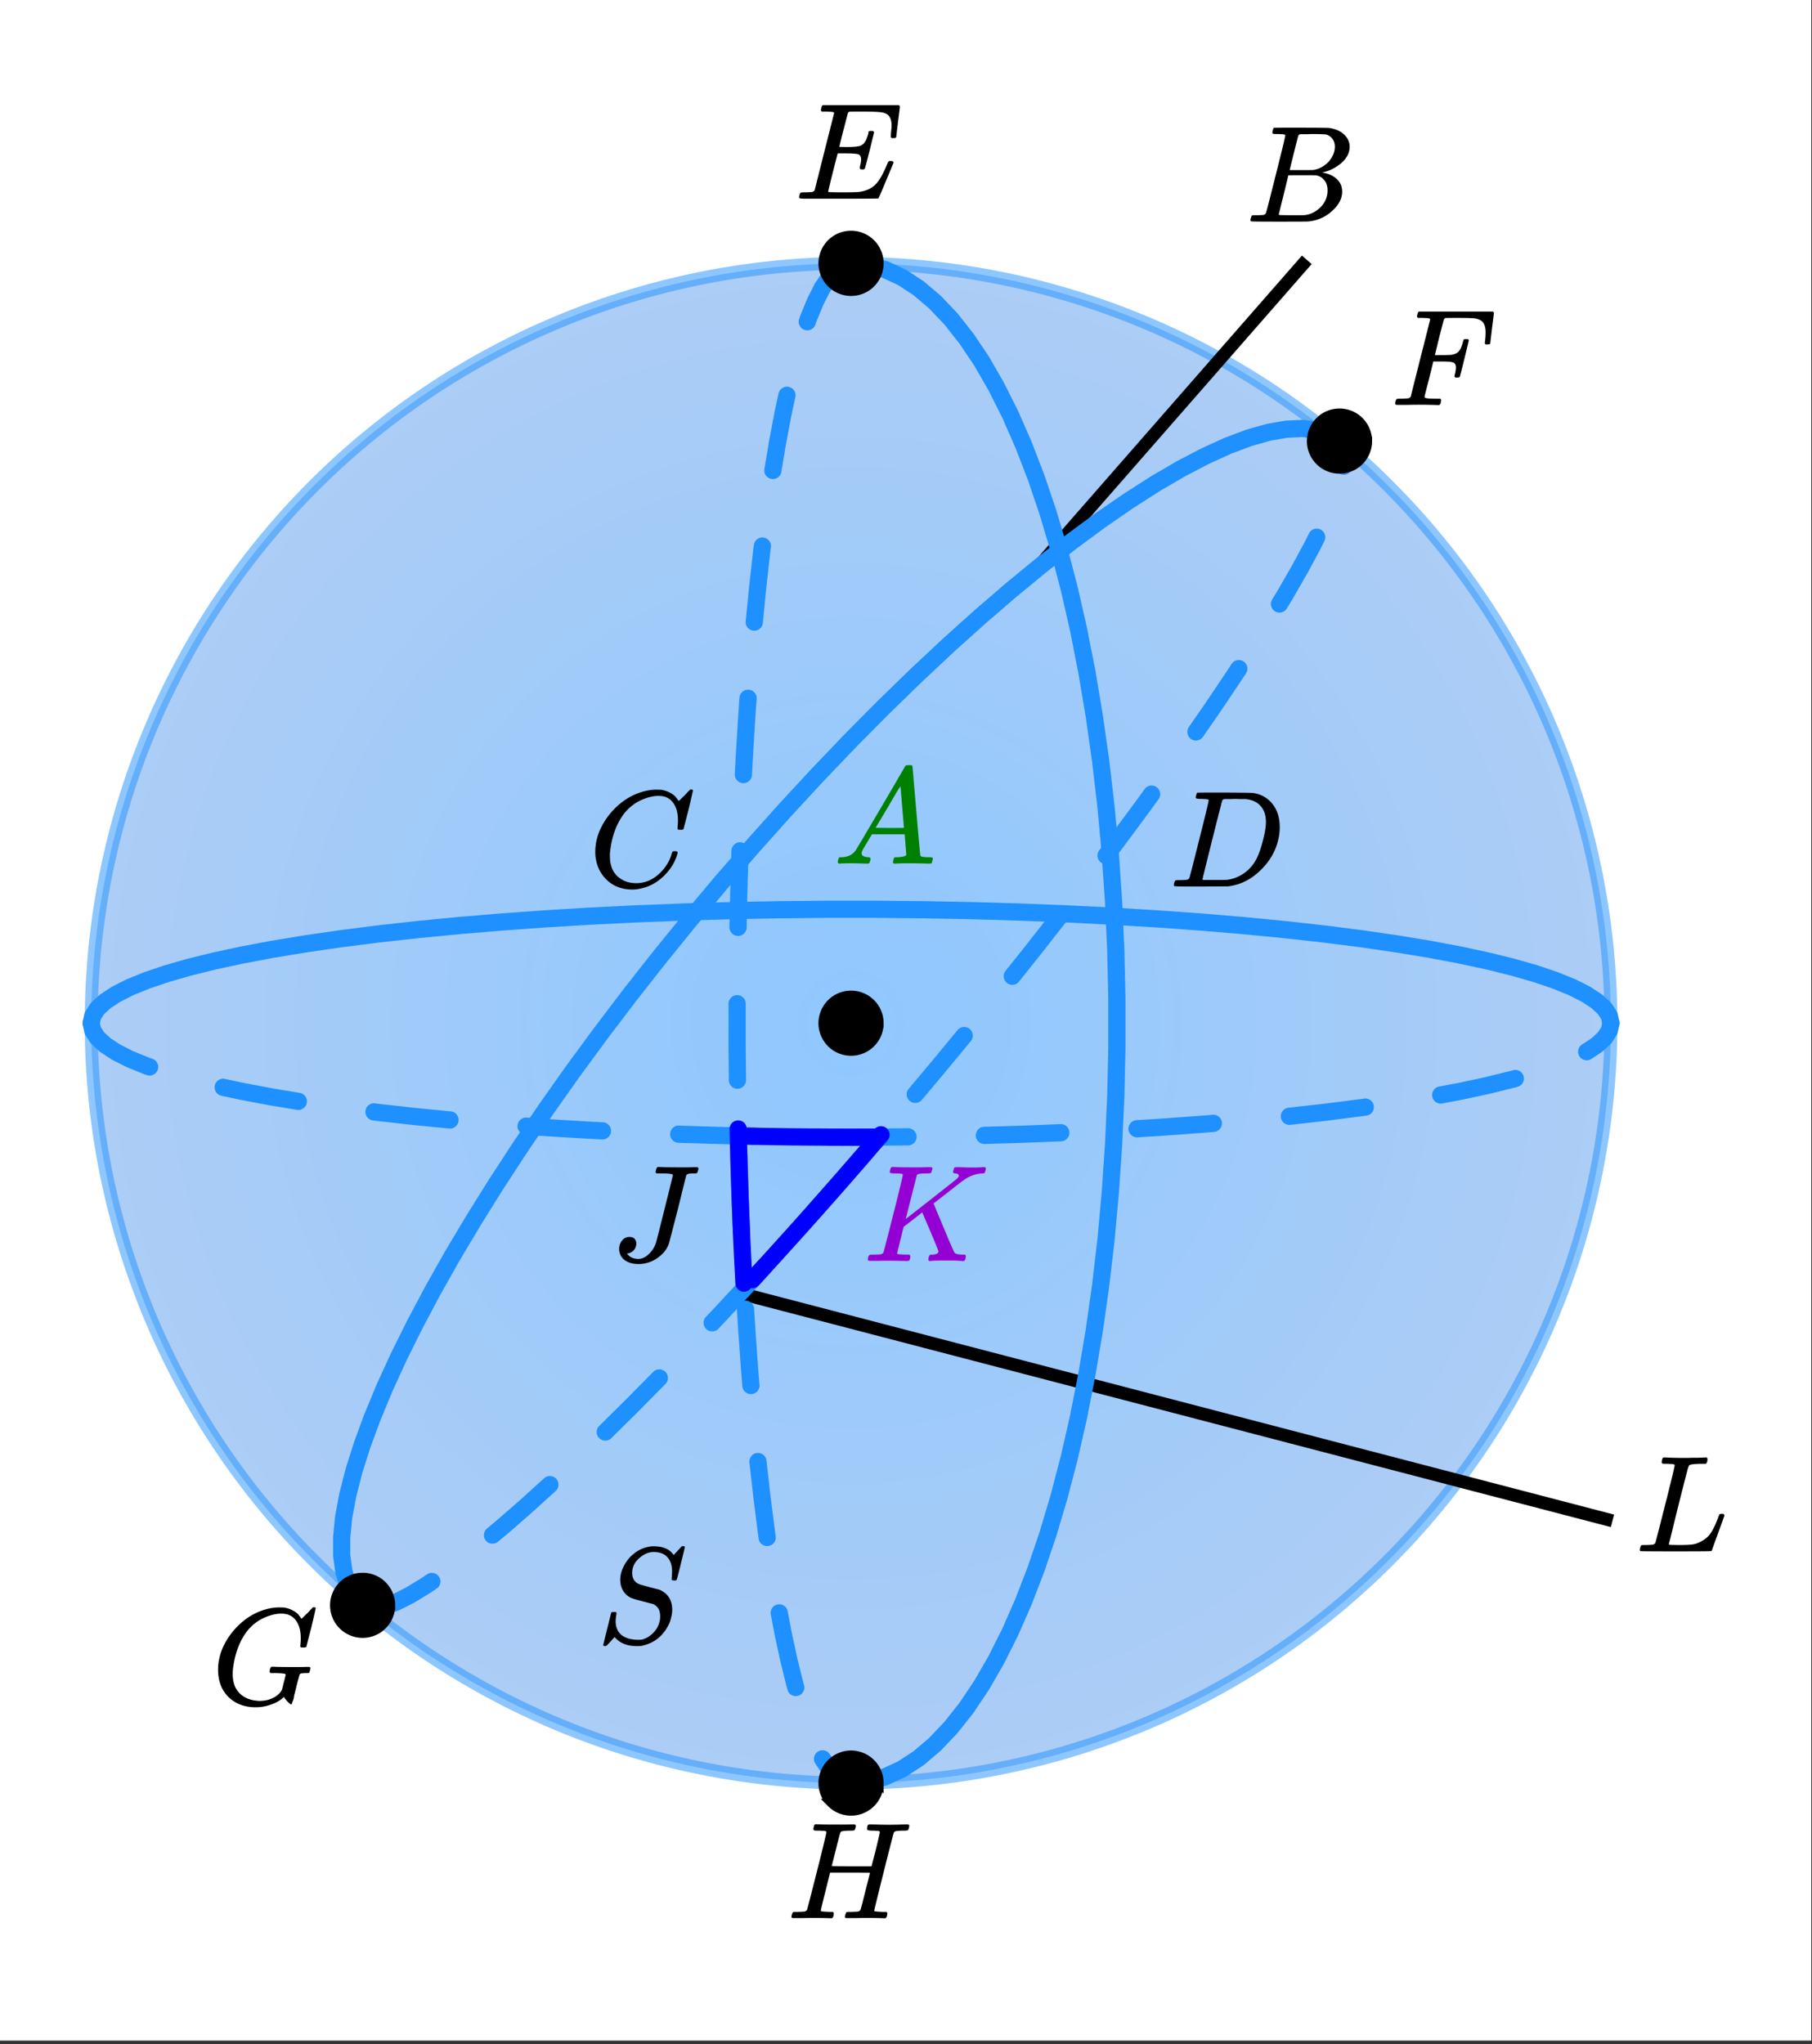 <svg xmlns="http://www.w3.org/2000/svg" xmlns:xlink="http://www.w3.org/1999/xlink" width="237.44" height="267.84" viewBox="0 0 178.08 200.88"><rect x="0" y="0" width="178.08" height="200.88" fill="#333333" stroke="none"/><defs><symbol overflow="visible" id="e"><path d="M9.438-6.078c0-.094.007-.274.03-.547.032-.27.048-.441.048-.516 0-.394-.07-.695-.204-.906-.124-.207-.355-.348-.687-.422-.305-.062-.992-.094-2.063-.094-.773 0-1.171.008-1.203.016-.074.031-.12.078-.14.14-.012.032-.157.59-.438 1.673a61.232 61.232 0 0 0-.406 1.64c.207.012.426.016.656.016h.125c.582 0 1-.035 1.25-.11.258-.082.461-.285.61-.609.05-.101.117-.297.203-.578a.433.433 0 0 0 .015-.11c.008-.038.016-.066.016-.077.008-.008.016-.024.016-.047a.047.047 0 0 1 .046-.032.392.392 0 0 1 .094-.015h.219c.031 0 .055.008.078.015.02.012.031.024.031.032.008 0 .02.011.032.03a.09.09 0 0 0 .03.048L7.36-4.75c-.304 1.2-.468 1.809-.5 1.828-.023.031-.093.047-.218.047-.118 0-.184-.016-.204-.047-.054-.02-.058-.129-.015-.328.062-.227.094-.43.094-.61 0-.257-.09-.425-.266-.5-.168-.062-.61-.093-1.328-.093h-.703c-.055.187-.227.855-.516 2a93.385 93.385 0 0 0-.422 1.75c0 .031.051.055.156.062.102 0 .461.008 1.079.016.843 0 1.398-.008 1.671-.031.282-.02.551-.078.813-.172a2.34 2.34 0 0 0 1.094-.75c.3-.363.625-.957.969-1.781.082-.196.132-.301.156-.313.031-.02.097-.031.203-.031.101 0 .172.012.203.031.05.031.078.078.078.14-.95 2.294-1.445 3.462-1.484 3.5-.031.024-1.32.032-3.86.032H.938C.613-.008.453-.031.453-.063v-.015a.187.187 0 0 1-.031-.078c0-.008.008-.07.031-.188.04-.133.078-.21.11-.234.039-.031.144-.047.312-.047.25 0 .52-.008.813-.031a.41.41 0 0 0 .265-.172c.008-.04.328-1.305.953-3.797.633-2.488.953-3.75.953-3.781 0-.063-.023-.094-.062-.094-.074-.031-.313-.05-.719-.063h-.422a.535.535 0 0 1-.094-.124c0-.02.016-.094.047-.22.032-.163.079-.257.141-.28h7.484c.063.062.094.109.094.14 0 .055-.062.563-.187 1.531-.118.97-.172 1.461-.172 1.47-.024.062-.117.093-.281.093H9.53c-.062-.05-.094-.094-.094-.125zm0 0"/></symbol><symbol overflow="visible" id="f"><path d="M11.766-9.219c.101 0 .164.012.187.031.031.024.047.06.047.11a.72.72 0 0 1-.031.187c-.043.157-.086.246-.125.266h-.11c-.023 0-.054.008-.093.016h-.235c-.48.011-.758.043-.828.093a.53.53 0 0 0-.094.094c-.023.043-.351 1.32-.984 3.828-.625 2.512-.938 3.782-.938 3.813 0 .062.02.094.063.094.07.023.316.042.734.062h.407c.05.063.078.105.078.125.008.012 0 .094-.031.25a.464.464 0 0 1-.141.25h-.203c-.336-.02-.938-.031-1.813-.031-.218 0-.523.008-.906.015h-.844c-.156 0-.234-.035-.234-.109 0-.008.004-.035.016-.078a.643.643 0 0 1 .03-.125c.04-.164.087-.258.141-.281a.954.954 0 0 1 .204-.016h.078c.238 0 .507-.008.812-.031.125-.031.207-.086.25-.172.031-.04.192-.649.484-1.828.301-1.188.454-1.79.454-1.813 0-.008-.657-.015-1.97-.015H4.22l-.453 1.828C3.46-1.446 3.312-.82 3.312-.781c0 .054.016.086.047.094.063.023.305.042.735.062h.422a.38.38 0 0 1 .062.125c.008.012.004.094-.016.25a.69.69 0 0 1-.14.25h-.203c-.336-.02-.938-.031-1.813-.031-.23 0-.539.008-.922.015H.656C.5-.016.422-.055.422-.14c0-.007.008-.07.031-.187.05-.164.098-.258.14-.281.04-.008.11-.016.204-.016h.078c.25 0 .52-.008.813-.031a.41.41 0 0 0 .265-.172c.02-.031.344-1.281.969-3.75.625-2.469.937-3.77.937-3.906 0-.008-.007-.02-.015-.032-.012-.02-.028-.03-.047-.03-.024-.009-.043-.017-.063-.017a.156.156 0 0 0-.078-.015.392.392 0 0 0-.094-.016h-.219a.516.516 0 0 0-.124-.015h-.14c-.22 0-.352-.004-.392-.016a.126.126 0 0 1-.093-.078c-.024-.031-.016-.113.015-.25.032-.145.07-.235.125-.266.008-.008.082-.015.22-.015.374.023.987.03 1.843.03h.89c.383-.007.665-.015.844-.015.114 0 .18.028.203.078.02.032.016.118-.015.25-.043.157-.09.246-.14.266h-.095c-.023 0-.054.008-.093.016h-.235c-.48.011-.758.043-.828.093a.217.217 0 0 0-.094.094c-.03.043-.18.594-.437 1.656-.063.243-.133.508-.203.797-.074.282-.125.492-.157.625l-.062.203c0 .024.656.032 1.969.032h1.953l.015-.047c0-.02.141-.57.422-1.657.25-1.03.375-1.582.375-1.656 0-.02-.011-.039-.03-.062-.013-.02-.032-.031-.063-.031-.024-.008-.047-.016-.079-.016a.516.516 0 0 0-.124-.016h-.141a.957.957 0 0 0-.172-.015h-.156c-.324 0-.485-.047-.485-.141 0-.188.024-.32.079-.406.019-.04.093-.063.218-.063.164 0 .442.008.828.016a33.13 33.13 0 0 0 2.016 0c.375-.008.629-.016.766-.016zm0 0"/></symbol><symbol overflow="visible" id="g"><path d="M2.5-.031c-.25 0-.578.008-.984.015h-.86c-.117 0-.183-.02-.203-.062a.187.187 0 0 1-.031-.078c0-.008.008-.07.031-.188.04-.133.078-.21.11-.234.039-.031.144-.047.312-.047.25 0 .52-.008.813-.031a.41.41 0 0 0 .265-.172c.008-.04.328-1.305.953-3.797.633-2.488.953-3.75.953-3.781 0-.063-.023-.094-.062-.094-.074-.031-.313-.05-.719-.063h-.422a.535.535 0 0 1-.094-.124c0-.02.016-.094.047-.22.032-.163.079-.257.141-.28h7.281c.063.062.094.109.094.14 0 .055-.063.563-.188 1.531-.117.97-.171 1.461-.171 1.47-.024.062-.118.093-.282.093h-.156c-.062-.05-.094-.094-.094-.125v-.063a.255.255 0 0 0 .016-.093c.008-.051.016-.098.016-.141.03-.258.046-.52.046-.781 0-.657-.21-1.067-.624-1.235a1.845 1.845 0 0 0-.657-.14c-.25-.02-.765-.031-1.547-.031-.718 0-1.093.007-1.125.015-.074.031-.12.074-.14.125-.012.012-.168.602-.469 1.766l-.422 1.75h.734c.54-.008.836-.02.891-.032.3-.05.52-.144.656-.28.188-.157.344-.477.47-.97a.88.88 0 0 1 .03-.093c.008-.04.016-.067.016-.078 0-.008.004-.024.016-.047.007-.032.02-.047.03-.047a.123.123 0 0 0 .048-.016c.031-.008.054-.015.078-.015h.265c.063.043.094.086.094.125 0 .03-.14.625-.422 1.78-.28 1.15-.433 1.743-.453 1.782-.011.063-.101.094-.265.094h-.157c-.062-.04-.101-.078-.109-.11 0-.03.016-.109.047-.234.062-.258.094-.476.094-.656 0-.27-.11-.438-.329-.5-.167-.05-.546-.078-1.14-.078h-.75L3.75-2.563c-.293 1.118-.438 1.7-.438 1.75 0 .055.024.09.079.11.101.055.476.078 1.125.078h.343c.051.055.079.094.079.125.007.023 0 .105-.032.25a.464.464 0 0 1-.14.25h-.22A45.919 45.919 0 0 0 2.5-.031zm0 0"/></symbol><symbol overflow="visible" id="h"><path d="M4.36.297c-1.075 0-1.962-.332-2.657-1C1.016-1.38.672-2.281.672-3.406c0-1.082.336-2.133 1.015-3.156a7.267 7.267 0 0 1 1.5-1.641 6.098 6.098 0 0 1 1.97-1.063c.53-.164 1.019-.25 1.468-.25.32 0 .508.008.563.016.539.094 1 .32 1.375.672.007.023.039.07.093.14.063.075.11.137.14.188.04.055.067.078.079.078.031 0 .156-.113.375-.344.063-.062.129-.125.203-.187.07-.07.14-.145.203-.219.07-.082.117-.133.14-.156L10-9.531h.078c.125 0 .188.031.188.094 0 .042-.141.664-.422 1.859-.324 1.25-.485 1.883-.485 1.89a.239.239 0 0 1-.078.094.858.858 0 0 1-.234.016h-.219c-.043-.05-.07-.082-.078-.094 0-.008.004-.086.016-.234.02-.176.03-.375.03-.594 0-.75-.167-1.336-.5-1.766-.323-.425-.792-.64-1.405-.64-.48 0-.996.117-1.547.344-.907.374-1.633 1.007-2.172 1.89-.531.875-.875 1.93-1.031 3.156a3.848 3.848 0 0 0-.032.532c0 .511.086.953.266 1.328.426.824 1.195 1.265 2.313 1.328h.078c.488 0 .937-.102 1.343-.313.407-.207.688-.472.844-.796.02-.07.082-.32.188-.75.113-.426.171-.66.171-.704 0-.07-.062-.113-.187-.125a7.773 7.773 0 0 0-.797-.046h-.5c-.055-.063-.086-.098-.094-.11 0-.02.008-.11.032-.265a.647.647 0 0 1 .14-.25h.235c.351.023.984.03 1.89.03h.828c.332-.007.567-.015.704-.015.124 0 .187.04.187.11 0 .023-.012.09-.031.203a.374.374 0 0 0-.031.093.851.851 0 0 1-.032.094c0 .012-.008.027-.015.047a.091.091 0 0 1-.047.047c-.024 0-.047.008-.078.015h-.141c-.18 0-.36.012-.547.032a.291.291 0 0 0-.156.156l-.047.172c-.031.117-.086.305-.156.562-.063.262-.121.493-.172.688-.024.105-.047.215-.078.328-.031.117-.059.215-.078.297a1.48 1.48 0 0 1-.156.578c-.012.055-.024.094-.032.125a.11.11 0 0 1-.031.078A.188.188 0 0 1 7.89 0c-.012.008-.024.016-.032.016-.03 0-.062-.016-.093-.047-.075-.04-.184-.14-.329-.297a2.288 2.288 0 0 1-.28-.375c0-.008-.012-.004-.032.015a.359.359 0 0 1-.063.047c-.304.282-.699.508-1.187.672-.48.176-.984.266-1.516.266zm0 0"/></symbol><symbol overflow="visible" id="i"><path d="M3.89-8.484c0-.008-.007-.02-.015-.032-.012-.02-.027-.03-.047-.03a.084.084 0 0 0-.047-.017c-.023-.007-.047-.015-.078-.015a.392.392 0 0 0-.094-.016H3.39a.582.582 0 0 0-.14-.015h-.125c-.219 0-.355-.004-.406-.016a.091.091 0 0 1-.078-.078c-.024-.031-.016-.113.015-.25.04-.156.078-.242.11-.266.007-.008.597-.015 1.765-.015 2.332 0 3.563.011 3.688.03.625.095 1.11.31 1.453.642.363.343.547.746.547 1.203 0 .324-.086.632-.25.921-.211.368-.531.696-.969.985-.43.293-.883.492-1.36.594l-.14.03c.594.087 1.07.294 1.438.626.363.336.546.75.546 1.25 0 .648-.296 1.25-.89 1.812A3.925 3.925 0 0 1 6.125-.016C6.062-.004 5.109 0 3.265 0 1.462 0 .552-.008.532-.031.488-.051.47-.086.47-.141c0-.062.008-.125.031-.187.04-.164.086-.258.14-.281a.954.954 0 0 1 .204-.016h.078c.238 0 .508-.008.812-.031.125-.031.207-.086.25-.172.032-.031.352-1.281.97-3.75.624-2.469.937-3.77.937-3.906zM8.767-7.36c0-.301-.079-.555-.235-.766a1.131 1.131 0 0 0-.625-.438c-.062-.019-.48-.035-1.25-.046-.18 0-.367.007-.562.015h-.641c-.137.012-.219.043-.25.094-.031.031-.183.602-.453 1.703-.273 1.094-.414 1.672-.422 1.734h1.094c.726 0 1.144-.003 1.25-.015a2.49 2.49 0 0 0 1.047-.438c.332-.226.586-.507.765-.843.188-.332.282-.664.282-1zm-.72 4.265c0-.394-.108-.722-.327-.984a1.279 1.279 0 0 0-.797-.469c-.055-.008-.43-.016-1.125-.016-1.063 0-1.602.008-1.61.016 0 .024-.078.356-.234 1-.156.637-.312 1.266-.469 1.89l-.234.954c0 .031.05.055.156.062.102 0 .469.008 1.094.016.8 0 1.234-.004 1.297-.016.582-.062 1.101-.32 1.562-.78a2.279 2.279 0 0 0 .688-1.673zm0 0"/></symbol><symbol overflow="visible" id="j"><path d="M8.797-6.5c0-.75-.168-1.336-.5-1.766-.324-.425-.793-.64-1.406-.64-.48 0-.996.117-1.547.344-.98.406-1.746 1.105-2.297 2.093-.492.875-.797 1.903-.922 3.078A2.994 2.994 0 0 0 2.109-3c0 1.031.344 1.773 1.032 2.219.425.304.957.453 1.593.453.344 0 .72-.07 1.125-.219.532-.219 1.008-.57 1.438-1.062.437-.5.734-1.047.89-1.641.04-.113.07-.176.094-.188.02-.019.086-.03.203-.03.188 0 .282.038.282.109 0 .011-.008.054-.016.125-.219.804-.656 1.527-1.313 2.171C6.79-.425 6.063-.016 5.25.173a3.682 3.682 0 0 1-.938.125C3.382.297 2.603.03 1.97-.5A3.568 3.568 0 0 1 .766-2.531a3.733 3.733 0 0 1-.094-.875c0-1.082.336-2.133 1.015-3.156a7.267 7.267 0 0 1 1.5-1.641 6.098 6.098 0 0 1 1.97-1.063c.53-.164 1.019-.25 1.468-.25.32 0 .508.008.563.016.539.094 1 .32 1.375.672.007.023.039.07.093.14.063.075.11.137.14.188.04.055.067.078.079.078.031 0 .156-.113.375-.344.063-.062.129-.125.203-.187.07-.07.14-.145.203-.219.07-.082.117-.133.14-.156L10-9.531h.078c.125 0 .188.031.188.094 0 .042-.141.664-.422 1.859-.324 1.25-.485 1.883-.485 1.89a.239.239 0 0 1-.078.094.858.858 0 0 1-.234.016h-.219c-.043-.05-.07-.082-.078-.094 0-.008.004-.086.016-.234.02-.176.03-.375.03-.594zm0 0"/></symbol><symbol overflow="visible" id="k"><path d="M3.875-8.484c0-.008-.008-.02-.016-.032 0-.02-.011-.03-.03-.03-.024-.009-.044-.017-.063-.017a.156.156 0 0 0-.079-.015.392.392 0 0 0-.093-.016h-.219a.582.582 0 0 0-.14-.015h-.126c-.304 0-.468-.032-.5-.094-.011-.031 0-.11.032-.235.039-.164.078-.257.109-.28.02-.009.922-.016 2.703-.016 1.5.011 2.336.023 2.516.03.187 0 .367.024.547.063a2.88 2.88 0 0 1 1.703 1.125c.426.586.64 1.313.64 2.188 0 .45-.058.89-.171 1.328-.25 1.023-.778 1.945-1.579 2.766C8.203-.797 7.164-.234 6-.047l-.188.031L3.188 0h-1.5C.883 0 .478-.02.47-.063v-.015a.32.32 0 0 1-.016-.078c0-.008.008-.07.031-.188.04-.133.079-.21.11-.234.039-.031.144-.047.312-.047.239 0 .508-.008.813-.031.125-.031.207-.086.25-.172.031-.031.351-1.281.968-3.75.626-2.469.938-3.77.938-3.906zM9.5-6.344c0-.664-.18-1.191-.531-1.578-.344-.383-.836-.61-1.469-.672H6.906c-.156-.008-.304-.015-.437-.015-.137 0-.282.007-.438.015H5.453c-.117.012-.195.055-.234.125-.024.031-.356 1.328-1 3.89-.637 2.556-.953 3.845-.953 3.876 0 .031.05.055.156.062h1.031c.738 0 1.149-.004 1.234-.015A3.767 3.767 0 0 0 7.86-1.734c.32-.32.582-.696.782-1.125.207-.438.398-1.008.578-1.72.187-.718.281-1.304.281-1.765zm0 0"/></symbol><symbol overflow="visible" id="l"><path d="M7.469-7.031c0-.614-.157-1.086-.469-1.422-.305-.332-.75-.5-1.344-.5-.492 0-.965.203-1.422.61-.46.405-.687.89-.687 1.452 0 .282.066.524.203.72.145.198.332.335.563.405.03.012.343.102.937.266l.906.234c.133.032.305.121.516.266.539.387.812.965.812 1.734a3 3 0 0 1-.109.75 2.665 2.665 0 0 1-.266.75C6.547-.66 5.672.016 4.484.266c-.105.02-.257.03-.453.03-.898 0-1.59-.25-2.078-.75l-.14-.14-.375.422C1.175.11 1.03.254 1 .266c-.023.02-.063.03-.125.03C.758.297.703.259.703.189c0-.024.258-1.079.781-3.172.02-.051.11-.079.266-.079h.188c.039.043.062.075.062.094.008.012.004.086-.016.219-.043.219-.062.45-.062.688.031.585.242 1.023.64 1.312.395.281.926.422 1.594.422.094 0 .203-.004.328-.016.426-.101.805-.328 1.141-.672.344-.351.555-.765.64-1.234.02-.07.032-.207.032-.406 0-.582-.234-.977-.703-1.188-.055-.008-.375-.094-.969-.25s-.906-.242-.938-.265a1.704 1.704 0 0 1-.953-.672c-.242-.344-.359-.75-.359-1.219 0-.445.129-.91.39-1.39.258-.477.567-.852.922-1.126.458-.394 1.016-.64 1.672-.734a.582.582 0 0 1 .141-.016h.156c.938 0 1.594.29 1.969.86l.797-.86h.047c.031-.007.054-.015.078-.015.113 0 .172.031.172.094 0 .062-.133.609-.39 1.64-.25 1.031-.392 1.563-.423 1.594-.031.031-.105.047-.218.047-.18 0-.266-.04-.266-.125 0-.051.004-.098.016-.14 0-.04.003-.134.015-.282.008-.156.016-.266.016-.328zm0 0"/></symbol><symbol overflow="visible" id="m"><path d="M6.047-8.453c0-.102-.422-.156-1.266-.156h-.328c-.062-.04-.101-.079-.11-.11 0-.031.016-.113.048-.25a.642.642 0 0 1 .14-.265h.219c.375.023 1.035.03 1.984.03h.891c.352-.007.598-.015.734-.015.102 0 .16.024.172.063.02.043.031.07.031.078 0 .012-.015.074-.046.187-.043.149-.079.23-.11.25-.031.024-.117.032-.25.032h-.11c-.398 0-.624.062-.687.187-.03.117-.308 1.23-.828 3.344-.574 2.23-.867 3.351-.875 3.36-.187.554-.562 1.027-1.125 1.421a3.18 3.18 0 0 1-1.89.594C2.086.297 1.633.16 1.28-.11a1.332 1.332 0 0 1-.515-1.079c0-.312.093-.582.28-.812a.889.889 0 0 1 .735-.36c.407 0 .63.204.672.61a1 1 0 0 1-.219.656.991.991 0 0 1-.578.344c-.074.012-.11.027-.11.047 0 .012.036.047.11.11.227.261.563.39 1 .39.344 0 .676-.149 1-.453.332-.301.57-.664.719-1.094.04-.113.328-1.242.86-3.39.538-2.145.812-3.25.812-3.313zm0 0"/></symbol><symbol overflow="visible" id="n"><path d="M3.86-8.484c0-.008-.008-.02-.016-.032-.012-.02-.028-.03-.047-.03-.024-.009-.043-.017-.063-.017a.156.156 0 0 0-.078-.015.392.392 0 0 0-.094-.016h-.219a.516.516 0 0 0-.124-.015h-.14c-.306 0-.47-.032-.5-.094-.013-.031 0-.11.03-.235.04-.156.082-.25.125-.28.008-.009.082-.016.22-.016.374.023.987.03 1.843.03h.89c.383-.007.665-.015.844-.015.157 0 .235.04.235.11a.583.583 0 0 1-.047.187c-.043.18-.086.274-.125.281-.032.024-.18.032-.438.032-.48.011-.758.043-.828.093a.217.217 0 0 0-.094.094L4.141-4.125c.007 0 .836-.645 2.484-1.938 1.656-1.3 2.5-1.968 2.531-2 .133-.132.203-.238.203-.312 0-.133-.117-.21-.343-.234-.149 0-.22-.051-.22-.157 0-.007.017-.07.048-.187.031-.113.05-.18.062-.203.031-.04.11-.063.235-.063.144 0 .382.008.718.016.332.012.61.015.829.015.488 0 .82-.007 1-.03.132-.009.222-.005.265.015.04.012.063.055.063.125 0 .031-.016.105-.047.219a.87.87 0 0 1-.063.187c-.031.043-.117.063-.25.063a3.36 3.36 0 0 0-1.844.687l-.156.11c-.023.011-.492.375-1.406 1.093a57.582 57.582 0 0 1-1.375 1.063L7-5.36l.375.906c.176.406.336.793.484 1.156.664 1.594 1.024 2.418 1.079 2.469.007.023.03.043.062.062.125.086.352.133.688.141h.28c.052.063.079.105.079.125.008.012 0 .094-.031.25a.464.464 0 0 1-.141.25h-.14a15.298 15.298 0 0 0-1.282-.047c-1.074 0-1.695.016-1.86.047h-.14a.365.365 0 0 1-.094-.11c0-.03.016-.113.047-.25A.558.558 0 0 1 6.5-.577c.031-.031.086-.047.172-.047.457 0 .687-.11.687-.328 0-.05-.265-.707-.796-1.969l-.797-1.86-.907.72-.921.703-.313 1.265c-.21.836-.313 1.274-.313 1.313 0 .054.016.086.047.094.063.023.305.042.735.062h.422a.57.57 0 0 1 .078.156.888.888 0 0 1-.094.406C4.457-.02 4.383 0 4.281 0c-.148 0-.418-.004-.812-.016C3.07-.023 2.727-.03 2.438-.03c-.293 0-.626.008-1 .015H.655c-.117 0-.183-.02-.203-.062a.187.187 0 0 1-.031-.078c0-.008.008-.07.031-.188.04-.133.078-.21.11-.234.039-.031.144-.047.312-.047.25 0 .52-.008.813-.031a.41.41 0 0 0 .265-.172c.02-.031.344-1.281.969-3.75.625-2.469.937-3.77.937-3.906zm0 0"/></symbol><symbol overflow="visible" id="o"><path d="M3.86-8.484c0-.008-.008-.02-.016-.032-.012-.02-.028-.03-.047-.03-.024-.009-.043-.017-.063-.017a.156.156 0 0 0-.078-.015.392.392 0 0 0-.094-.016h-.219a.516.516 0 0 0-.124-.015h-.14c-.22 0-.352-.004-.392-.016a.126.126 0 0 1-.093-.078c-.024-.031-.016-.113.015-.25.04-.164.082-.254.125-.266a.794.794 0 0 1 .204-.015c.476.03 1.05.046 1.718.046h.532c.238-.007.41-.015.515-.015h.484c.196-.008.348-.016.454-.016.101-.008.171-.015.203-.015H7c.05.054.078.093.078.125a.922.922 0 0 1-.016.25.72.72 0 0 1-.125.25h-.515c-.625.011-.992.054-1.094.125-.062.03-.125.164-.187.39-.063.219-.368 1.403-.907 3.547l-.468 1.89a95.478 95.478 0 0 1-.36 1.47l-.125.484c0 .031.04.055.125.062.082 0 .348.008.797.016.676 0 1.156-.02 1.438-.063.28-.039.593-.16.937-.359.363-.207.656-.484.875-.828.219-.352.438-.816.656-1.39a2.37 2.37 0 0 1 .157-.391.547.547 0 0 1 .218-.031h.172c.063.085.094.136.094.156 0 .011-.094.277-.281.797-.188.511-.387 1.054-.594 1.625-.21.574-.324.902-.344.984-.031.055-.058.086-.078.094C7.43-.008 6.27 0 3.97 0 1.676 0 .516-.008.484-.031c-.03-.02-.046-.055-.046-.11 0-.062.003-.125.015-.187.05-.164.098-.258.14-.281.04-.008.11-.016.204-.016h.078c.25 0 .52-.008.813-.031a.41.41 0 0 0 .265-.172c.02-.031.344-1.281.969-3.75.625-2.469.937-3.77.937-3.906zm0 0"/></symbol><symbol overflow="visible" id="p"><path d="M.563 0C.5-.063.469-.11.469-.14c0-.04.015-.118.047-.235.03-.113.054-.18.078-.203l.062-.047h.188c.625-.02 1.082-.242 1.375-.672.05-.05.867-1.426 2.453-4.125a452.572 452.572 0 0 0 2.39-4.094c.051-.082.098-.129.141-.14.04-.008.14-.016.297-.016h.234c.051.074.079.117.079.125l.375 4.375c.25 2.906.382 4.375.406 4.406.039.094.332.141.875.141.101 0 .176.008.219.016.039 0 .07.011.093.03.02.024.031.056.031.095a.983.983 0 0 1-.046.187c-.024.137-.047.219-.079.25C9.665-.016 9.61 0 9.517 0c-.168 0-.438-.004-.813-.016-.367-.007-.664-.015-.89-.015-.844 0-1.399.011-1.657.031h-.172a.365.365 0 0 1-.093-.11c0-.03.015-.113.046-.25.032-.124.055-.195.079-.218l.046-.047h.282c.476-.02.765-.094.86-.219l-.157-2.031H3.828l-.469.781c-.324.543-.492.836-.5.875a.524.524 0 0 0-.046.203c0 .23.207.36.624.391.165 0 .25.047.25.14a.915.915 0 0 1-.03.188.754.754 0 0 1-.095.25C3.54-.016 3.485 0 3.392 0c-.157 0-.403-.004-.735-.016-.336-.007-.586-.015-.75-.015C1.27-.031.86-.02.672 0zm6.406-3.516c0-.093-.059-.789-.172-2.093-.106-1.313-.164-1.973-.172-1.985l-.375.578c-.137.243-.418.727-.844 1.454L4.188-3.517l1.39.016c.926 0 1.39-.004 1.39-.016zm0 0"/></symbol><clipPath id="a"><path d="M0 0h178v200.531H0zm0 0"/></clipPath><clipPath id="b"><path d="M8 25h151v151H8zm0 0"/></clipPath><clipPath id="c"><path d="M158.32 100.555c0 1.222-.03 2.445-.09 3.664a81.302 81.302 0 0 1-.27 3.656 75.072 75.072 0 0 1-1.078 7.25 73.817 73.817 0 0 1-2.929 10.59 72.55 72.55 0 0 1-1.32 3.418 73.244 73.244 0 0 1-3.133 6.625 73.388 73.388 0 0 1-5.879 9.281 69.919 69.919 0 0 1-2.254 2.89 73.484 73.484 0 0 1-4.922 5.43 73.5 73.5 0 0 1-5.43 4.922 73.542 73.542 0 0 1-5.886 4.367 72.613 72.613 0 0 1-3.098 1.961 71.017 71.017 0 0 1-3.187 1.805 75.358 75.358 0 0 1-6.625 3.137c-1.13.465-2.27.906-3.422 1.316a71.142 71.142 0 0 1-3.48 1.153 74.873 74.873 0 0 1-7.105 1.777c-1.2.242-2.403.45-3.614.629-1.207.18-2.422.328-3.637.449a82.157 82.157 0 0 1-3.656.27c-1.223.058-2.442.09-3.664.09a76.33 76.33 0 0 1-3.664-.09 81.3 81.3 0 0 1-3.657-.27 75.732 75.732 0 0 1-3.636-.45 70.53 70.53 0 0 1-3.614-.628 73.818 73.818 0 0 1-10.59-2.93 77.041 77.041 0 0 1-3.417-1.316 75.358 75.358 0 0 1-12.91-6.903 76.559 76.559 0 0 1-3-2.109 76.433 76.433 0 0 1-5.665-4.652c-.906-.82-1.789-1.66-2.652-2.528a70.384 70.384 0 0 1-2.527-2.652 70.087 70.087 0 0 1-2.395-2.777 73.544 73.544 0 0 1-4.367-5.887 73.388 73.388 0 0 1-3.766-6.285 75.359 75.359 0 0 1-3.137-6.625 77.041 77.041 0 0 1-2.468-6.899 78.847 78.847 0 0 1-.977-3.535 78.804 78.804 0 0 1-.804-3.574A75.048 75.048 0 0 1 9.05 96.891c.062-1.22.152-2.438.27-3.657a75.733 75.733 0 0 1 1.074-7.25c.242-1.195.507-2.39.804-3.574a74.026 74.026 0 0 1 2.129-7.016c.41-1.148.852-2.289 1.317-3.417a75.36 75.36 0 0 1 6.902-12.91 73.544 73.544 0 0 1 4.367-5.887 73.498 73.498 0 0 1 4.922-5.43 73.66 73.66 0 0 1 5.43-4.922 72.52 72.52 0 0 1 2.886-2.254 75.02 75.02 0 0 1 6.094-4.074 73.39 73.39 0 0 1 3.191-1.805 73.244 73.244 0 0 1 6.626-3.133 72.549 72.549 0 0 1 6.898-2.468 73.994 73.994 0 0 1 10.723-2.41 75.732 75.732 0 0 1 3.636-.45 81.302 81.302 0 0 1 3.657-.27 76.33 76.33 0 0 1 3.664-.089c1.222 0 2.441.031 3.664.09 1.218.062 2.437.152 3.656.27a75.072 75.072 0 0 1 7.25 1.078 72.592 72.592 0 0 1 7.105 1.781c1.172.351 2.332.734 3.48 1.148 1.153.41 2.294.852 3.423 1.32a73.244 73.244 0 0 1 6.625 3.133 71.018 71.018 0 0 1 3.187 1.805 72.612 72.612 0 0 1 6.094 4.074 69.918 69.918 0 0 1 2.89 2.254 73.483 73.483 0 0 1 5.43 4.922 73.483 73.483 0 0 1 4.922 5.43 69.92 69.92 0 0 1 2.254 2.89 72.564 72.564 0 0 1 4.074 6.094 71.018 71.018 0 0 1 1.805 3.188 73.245 73.245 0 0 1 3.133 6.625 72.55 72.55 0 0 1 2.469 6.898 73.994 73.994 0 0 1 2.41 10.723c.18 1.207.328 2.422.449 3.636.117 1.22.207 2.438.27 3.657.058 1.218.09 2.441.09 3.664zm0 0"/></clipPath><radialGradient id="d" gradientUnits="userSpaceOnUse" cx=".5" cy=".5" fx=".5" fy=".5" r="1.8" gradientTransform="matrix(149.357 0 0 149.357 8.961 25.876)"><stop offset="0" stop-color="#1f90ff" stop-opacity=".502"/><stop offset=".004" stop-color="#1f90ff" stop-opacity=".502"/><stop offset=".008" stop-color="#2090fe" stop-opacity=".502"/><stop offset=".012" stop-color="#2191fe" stop-opacity=".502"/><stop offset=".016" stop-color="#2291fe" stop-opacity=".502"/><stop offset=".02" stop-color="#2391fd" stop-opacity=".502"/><stop offset=".023" stop-color="#2491fd" stop-opacity=".502"/><stop offset=".027" stop-color="#2491fd" stop-opacity=".502"/><stop offset=".031" stop-color="#2591fd" stop-opacity=".502"/><stop offset=".035" stop-color="#2692fc" stop-opacity=".502"/><stop offset=".039" stop-color="#2792fc" stop-opacity=".502"/><stop offset=".043" stop-color="#2892fc" stop-opacity=".502"/><stop offset=".047" stop-color="#2992fb" stop-opacity=".502"/><stop offset=".051" stop-color="#2a92fb" stop-opacity=".502"/><stop offset=".055" stop-color="#2a92fb" stop-opacity=".502"/><stop offset=".059" stop-color="#2b92fb" stop-opacity=".502"/><stop offset=".063" stop-color="#2c93fa" stop-opacity=".502"/><stop offset=".066" stop-color="#2d93fa" stop-opacity=".502"/><stop offset=".07" stop-color="#2e93fa" stop-opacity=".502"/><stop offset=".074" stop-color="#2f93fa" stop-opacity=".502"/><stop offset=".078" stop-color="#3093f9" stop-opacity=".502"/><stop offset=".082" stop-color="#3093f9" stop-opacity=".502"/><stop offset=".086" stop-color="#3193f9" stop-opacity=".502"/><stop offset=".09" stop-color="#3294f8" stop-opacity=".502"/><stop offset=".094" stop-color="#3394f8" stop-opacity=".502"/><stop offset=".098" stop-color="#3494f8" stop-opacity=".502"/><stop offset=".102" stop-color="#3594f8" stop-opacity=".502"/><stop offset=".105" stop-color="#3694f7" stop-opacity=".502"/><stop offset=".109" stop-color="#3694f7" stop-opacity=".502"/><stop offset=".113" stop-color="#3795f7" stop-opacity=".502"/><stop offset=".117" stop-color="#3895f6" stop-opacity=".502"/><stop offset=".121" stop-color="#3995f6" stop-opacity=".502"/><stop offset=".125" stop-color="#3a95f6" stop-opacity=".502"/><stop offset=".129" stop-color="#3b95f6" stop-opacity=".502"/><stop offset=".133" stop-color="#3b95f5" stop-opacity=".502"/><stop offset=".137" stop-color="#3c95f5" stop-opacity=".502"/><stop offset=".141" stop-color="#3d96f5" stop-opacity=".502"/><stop offset=".145" stop-color="#3e96f4" stop-opacity=".502"/><stop offset=".148" stop-color="#3f96f4" stop-opacity=".502"/><stop offset=".152" stop-color="#4096f4" stop-opacity=".502"/><stop offset=".156" stop-color="#4196f4" stop-opacity=".502"/><stop offset=".16" stop-color="#4196f3" stop-opacity=".502"/><stop offset=".164" stop-color="#4297f3" stop-opacity=".502"/><stop offset=".168" stop-color="#4397f3" stop-opacity=".502"/><stop offset=".172" stop-color="#4497f2" stop-opacity=".502"/><stop offset=".176" stop-color="#4597f2" stop-opacity=".502"/><stop offset=".18" stop-color="#4697f2" stop-opacity=".502"/><stop offset=".184" stop-color="#4797f2" stop-opacity=".502"/><stop offset=".188" stop-color="#4797f1" stop-opacity=".502"/><stop offset=".191" stop-color="#4898f1" stop-opacity=".502"/><stop offset=".195" stop-color="#4998f1" stop-opacity=".502"/><stop offset=".199" stop-color="#4a98f1" stop-opacity=".502"/><stop offset=".203" stop-color="#4b98f0" stop-opacity=".502"/><stop offset=".207" stop-color="#4c98f0" stop-opacity=".502"/><stop offset=".211" stop-color="#4d98f0" stop-opacity=".502"/><stop offset=".215" stop-color="#4d99ef" stop-opacity=".502"/><stop offset=".219" stop-color="#4e99ef" stop-opacity=".502"/><stop offset=".223" stop-color="#4f99ef" stop-opacity=".502"/><stop offset=".227" stop-color="#5099ef" stop-opacity=".502"/><stop offset=".23" stop-color="#5199ee" stop-opacity=".502"/><stop offset=".234" stop-color="#5299ee" stop-opacity=".502"/><stop offset=".238" stop-color="#5299ee" stop-opacity=".502"/><stop offset=".242" stop-color="#539aed" stop-opacity=".502"/><stop offset=".246" stop-color="#549aed" stop-opacity=".502"/><stop offset=".25" stop-color="#559aed" stop-opacity=".502"/><stop offset=".254" stop-color="#569aed" stop-opacity=".502"/><stop offset=".258" stop-color="#579aec" stop-opacity=".502"/><stop offset=".262" stop-color="#589aec" stop-opacity=".502"/><stop offset=".266" stop-color="#589bec" stop-opacity=".502"/><stop offset=".27" stop-color="#599beb" stop-opacity=".502"/><stop offset=".273" stop-color="#5a9beb" stop-opacity=".502"/><stop offset=".277" stop-color="#5b9beb" stop-opacity=".502"/><stop offset=".281" stop-color="#5c9beb" stop-opacity=".502"/><stop offset=".285" stop-color="#5d9bea" stop-opacity=".502"/><stop offset=".289" stop-color="#5e9bea" stop-opacity=".502"/><stop offset=".293" stop-color="#5e9cea" stop-opacity=".502"/><stop offset=".297" stop-color="#5f9cea" stop-opacity=".502"/><stop offset=".301" stop-color="#609ce9" stop-opacity=".502"/><stop offset=".305" stop-color="#619ce9" stop-opacity=".502"/><stop offset=".309" stop-color="#629ce9" stop-opacity=".502"/><stop offset=".313" stop-color="#639ce8" stop-opacity=".502"/><stop offset=".316" stop-color="#639ce8" stop-opacity=".502"/><stop offset=".32" stop-color="#649de8" stop-opacity=".502"/><stop offset=".324" stop-color="#659de8" stop-opacity=".502"/><stop offset=".328" stop-color="#669de7" stop-opacity=".502"/><stop offset=".332" stop-color="#679de7" stop-opacity=".502"/><stop offset=".336" stop-color="#689de7" stop-opacity=".502"/><stop offset=".34" stop-color="#699de6" stop-opacity=".502"/><stop offset=".344" stop-color="#699ee6" stop-opacity=".502"/><stop offset=".348" stop-color="#6a9ee6" stop-opacity=".502"/><stop offset=".352" stop-color="#6b9ee6" stop-opacity=".502"/><stop offset=".355" stop-color="#6c9ee5" stop-opacity=".502"/><stop offset=".359" stop-color="#6d9ee5" stop-opacity=".502"/><stop offset=".363" stop-color="#6e9ee5" stop-opacity=".502"/><stop offset=".367" stop-color="#6f9ee4" stop-opacity=".502"/><stop offset=".371" stop-color="#6f9fe4" stop-opacity=".502"/><stop offset=".375" stop-color="#709fe4" stop-opacity=".502"/><stop offset=".379" stop-color="#719fe4" stop-opacity=".502"/><stop offset=".383" stop-color="#729fe3" stop-opacity=".502"/><stop offset=".387" stop-color="#739fe3" stop-opacity=".502"/><stop offset=".391" stop-color="#749fe3" stop-opacity=".502"/><stop offset=".395" stop-color="#75a0e2" stop-opacity=".502"/><stop offset=".398" stop-color="#75a0e2" stop-opacity=".502"/><stop offset=".402" stop-color="#76a0e2" stop-opacity=".502"/><stop offset=".406" stop-color="#77a0e2" stop-opacity=".502"/><stop offset=".41" stop-color="#78a0e1" stop-opacity=".502"/><stop offset=".414" stop-color="#79a0e1" stop-opacity=".502"/><stop offset=".418" stop-color="#7aa0e1" stop-opacity=".502"/><stop offset=".422" stop-color="#7aa1e1" stop-opacity=".502"/><stop offset=".426" stop-color="#7ba1e0" stop-opacity=".502"/><stop offset=".43" stop-color="#7ca1e0" stop-opacity=".502"/><stop offset=".434" stop-color="#7da1e0" stop-opacity=".502"/><stop offset=".438" stop-color="#7ea1df" stop-opacity=".502"/><stop offset=".441" stop-color="#7fa1df" stop-opacity=".502"/><stop offset=".445" stop-color="#80a2df" stop-opacity=".502"/><stop offset=".449" stop-color="#80a2df" stop-opacity=".502"/><stop offset=".453" stop-color="#81a2de" stop-opacity=".502"/><stop offset=".457" stop-color="#82a2de" stop-opacity=".502"/><stop offset=".461" stop-color="#83a2de" stop-opacity=".502"/><stop offset=".465" stop-color="#84a2dd" stop-opacity=".502"/><stop offset=".469" stop-color="#85a2dd" stop-opacity=".502"/><stop offset=".473" stop-color="#86a3dd" stop-opacity=".502"/><stop offset=".477" stop-color="#86a3dd" stop-opacity=".502"/><stop offset=".48" stop-color="#87a3dc" stop-opacity=".502"/><stop offset=".484" stop-color="#88a3dc" stop-opacity=".502"/><stop offset=".488" stop-color="#89a3dc" stop-opacity=".502"/><stop offset=".492" stop-color="#8aa3db" stop-opacity=".502"/><stop offset=".496" stop-color="#8ba4db" stop-opacity=".502"/><stop offset=".5" stop-color="#8ca4db" stop-opacity=".502"/><stop offset=".504" stop-color="#8ca4db" stop-opacity=".502"/><stop offset=".508" stop-color="#8da4da" stop-opacity=".502"/><stop offset=".512" stop-color="#8ea4da" stop-opacity=".502"/><stop offset=".516" stop-color="#8fa4da" stop-opacity=".502"/><stop offset=".52" stop-color="#90a4d9" stop-opacity=".502"/><stop offset=".523" stop-color="#91a5d9" stop-opacity=".502"/><stop offset=".527" stop-color="#91a5d9" stop-opacity=".502"/><stop offset=".531" stop-color="#92a5d9" stop-opacity=".502"/><stop offset=".535" stop-color="#93a5d8" stop-opacity=".502"/><stop offset=".539" stop-color="#94a5d8" stop-opacity=".502"/><stop offset=".543" stop-color="#95a5d8" stop-opacity=".502"/><stop offset=".547" stop-color="#96a5d8" stop-opacity=".502"/><stop offset=".551" stop-color="#97a6d7" stop-opacity=".502"/><stop offset=".555" stop-color="#97a6d7" stop-opacity=".502"/><stop offset=".559" stop-color="#98a6d7" stop-opacity=".502"/><stop offset=".563" stop-color="#99a6d6" stop-opacity=".502"/><stop offset=".566" stop-color="#9aa6d6" stop-opacity=".502"/><stop offset=".57" stop-color="#9ba6d6" stop-opacity=".502"/><stop offset=".574" stop-color="#9ca7d6" stop-opacity=".502"/><stop offset=".578" stop-color="#9da7d5" stop-opacity=".502"/><stop offset=".582" stop-color="#9da7d5" stop-opacity=".502"/><stop offset=".586" stop-color="#9ea7d5" stop-opacity=".502"/><stop offset=".59" stop-color="#9fa7d4" stop-opacity=".502"/><stop offset=".594" stop-color="#a0a7d4" stop-opacity=".502"/><stop offset=".598" stop-color="#a1a7d4" stop-opacity=".502"/><stop offset=".602" stop-color="#a2a8d4" stop-opacity=".502"/><stop offset=".605" stop-color="#a3a8d3" stop-opacity=".502"/><stop offset=".609" stop-color="#a3a8d3" stop-opacity=".502"/><stop offset=".613" stop-color="#a4a8d3" stop-opacity=".502"/><stop offset=".617" stop-color="#a5a8d2" stop-opacity=".502"/><stop offset=".621" stop-color="#a6a8d2" stop-opacity=".502"/><stop offset=".625" stop-color="#a7a9d2" stop-opacity=".502"/><stop offset=".629" stop-color="#a8a9d2" stop-opacity=".502"/><stop offset=".633" stop-color="#a8a9d1" stop-opacity=".502"/><stop offset=".637" stop-color="#a9a9d1" stop-opacity=".502"/><stop offset=".641" stop-color="#aaa9d1" stop-opacity=".502"/><stop offset=".645" stop-color="#aba9d1" stop-opacity=".502"/><stop offset=".648" stop-color="#aca9d0" stop-opacity=".502"/><stop offset=".652" stop-color="#adaad0" stop-opacity=".502"/><stop offset=".656" stop-color="#aeaad0" stop-opacity=".502"/><stop offset=".66" stop-color="#aeaacf" stop-opacity=".502"/><stop offset=".664" stop-color="#afaacf" stop-opacity=".502"/><stop offset=".668" stop-color="#b0aacf" stop-opacity=".502"/><stop offset=".672" stop-color="#b1aacf" stop-opacity=".502"/><stop offset=".676" stop-color="#b2abce" stop-opacity=".502"/><stop offset=".68" stop-color="#b3abce" stop-opacity=".502"/><stop offset=".684" stop-color="#b4abce" stop-opacity=".502"/><stop offset=".688" stop-color="#b4abcd" stop-opacity=".502"/><stop offset=".691" stop-color="#b5abcd" stop-opacity=".502"/><stop offset=".695" stop-color="#b6abcd" stop-opacity=".502"/><stop offset=".699" stop-color="#b7abcd" stop-opacity=".502"/><stop offset=".703" stop-color="#b8accc" stop-opacity=".502"/><stop offset=".707" stop-color="#b9accc" stop-opacity=".502"/><stop offset=".711" stop-color="#baaccc" stop-opacity=".502"/><stop offset=".715" stop-color="#baaccb" stop-opacity=".502"/><stop offset=".719" stop-color="#bbaccb" stop-opacity=".502"/><stop offset=".723" stop-color="#bcaccb" stop-opacity=".502"/><stop offset=".727" stop-color="#bdaccb" stop-opacity=".502"/><stop offset=".73" stop-color="#beadca" stop-opacity=".502"/><stop offset=".734" stop-color="#bfadca" stop-opacity=".502"/><stop offset=".738" stop-color="#bfadca" stop-opacity=".502"/><stop offset=".742" stop-color="#c0adc9" stop-opacity=".502"/><stop offset=".746" stop-color="#c1adc9" stop-opacity=".502"/><stop offset=".75" stop-color="#c2adc9" stop-opacity=".502"/><stop offset=".754" stop-color="#c3aec9" stop-opacity=".502"/><stop offset=".758" stop-color="#c4aec8" stop-opacity=".502"/><stop offset=".762" stop-color="#c5aec8" stop-opacity=".502"/><stop offset=".766" stop-color="#c5aec8" stop-opacity=".502"/><stop offset=".77" stop-color="#c6aec8" stop-opacity=".502"/><stop offset=".773" stop-color="#c7aec7" stop-opacity=".502"/><stop offset=".777" stop-color="#c8aec7" stop-opacity=".502"/><stop offset=".781" stop-color="#c9afc7" stop-opacity=".502"/><stop offset=".785" stop-color="#caafc6" stop-opacity=".502"/><stop offset=".789" stop-color="#cbafc6" stop-opacity=".502"/><stop offset=".793" stop-color="#cbafc6" stop-opacity=".502"/><stop offset=".797" stop-color="#ccafc6" stop-opacity=".502"/><stop offset=".801" stop-color="#cdafc5" stop-opacity=".502"/><stop offset=".805" stop-color="#ceb0c5" stop-opacity=".502"/><stop offset=".809" stop-color="#cfb0c5" stop-opacity=".502"/><stop offset=".813" stop-color="#d0b0c4" stop-opacity=".502"/><stop offset=".816" stop-color="#d1b0c4" stop-opacity=".502"/><stop offset=".82" stop-color="#d1b0c4" stop-opacity=".502"/><stop offset=".824" stop-color="#d2b0c4" stop-opacity=".502"/><stop offset=".828" stop-color="#d3b0c3" stop-opacity=".502"/><stop offset=".832" stop-color="#d4b1c3" stop-opacity=".502"/><stop offset=".836" stop-color="#d5b1c3" stop-opacity=".502"/><stop offset=".84" stop-color="#d6b1c2" stop-opacity=".502"/><stop offset=".844" stop-color="#d6b1c2" stop-opacity=".502"/><stop offset=".848" stop-color="#d7b1c2" stop-opacity=".502"/><stop offset=".852" stop-color="#d8b1c2" stop-opacity=".502"/><stop offset=".855" stop-color="#d9b2c1" stop-opacity=".502"/><stop offset=".859" stop-color="#dab2c1" stop-opacity=".502"/><stop offset=".863" stop-color="#dbb2c1" stop-opacity=".502"/><stop offset=".867" stop-color="#dcb2c0" stop-opacity=".502"/><stop offset=".871" stop-color="#dcb2c0" stop-opacity=".502"/><stop offset=".875" stop-color="#ddb2c0" stop-opacity=".502"/><stop offset=".879" stop-color="#deb2c0" stop-opacity=".502"/><stop offset=".883" stop-color="#dfb3bf" stop-opacity=".502"/><stop offset=".887" stop-color="#e0b3bf" stop-opacity=".502"/><stop offset=".891" stop-color="#e1b3bf" stop-opacity=".502"/><stop offset=".895" stop-color="#e2b3bf" stop-opacity=".502"/><stop offset=".898" stop-color="#e2b3be" stop-opacity=".502"/><stop offset=".902" stop-color="#e3b3be" stop-opacity=".502"/><stop offset=".906" stop-color="#e4b4be" stop-opacity=".502"/><stop offset=".91" stop-color="#e5b4bd" stop-opacity=".502"/><stop offset=".914" stop-color="#e6b4bd" stop-opacity=".502"/><stop offset=".918" stop-color="#e7b4bd" stop-opacity=".502"/><stop offset=".922" stop-color="#e8b4bd" stop-opacity=".502"/><stop offset=".926" stop-color="#e8b4bc" stop-opacity=".502"/><stop offset=".93" stop-color="#e9b4bc" stop-opacity=".502"/><stop offset=".934" stop-color="#eab5bc" stop-opacity=".502"/><stop offset=".938" stop-color="#ebb5bb" stop-opacity=".502"/><stop offset=".941" stop-color="#ecb5bb" stop-opacity=".502"/><stop offset=".945" stop-color="#edb5bb" stop-opacity=".502"/><stop offset=".949" stop-color="#edb5bb" stop-opacity=".502"/><stop offset=".953" stop-color="#eeb5ba" stop-opacity=".502"/><stop offset=".957" stop-color="#efb5ba" stop-opacity=".502"/><stop offset=".961" stop-color="#f0b6ba" stop-opacity=".502"/><stop offset=".965" stop-color="#f1b6b9" stop-opacity=".502"/><stop offset=".969" stop-color="#f2b6b9" stop-opacity=".502"/><stop offset=".973" stop-color="#f3b6b9" stop-opacity=".502"/><stop offset=".977" stop-color="#f3b6b9" stop-opacity=".502"/><stop offset=".98" stop-color="#f4b6b8" stop-opacity=".502"/><stop offset=".984" stop-color="#f5b7b8" stop-opacity=".502"/><stop offset=".988" stop-color="#f6b7b8" stop-opacity=".502"/><stop offset=".992" stop-color="#f7b7b8" stop-opacity=".502"/><stop offset=".996" stop-color="#f8b7b7" stop-opacity=".502"/><stop offset="1" stop-color="#f8b7b7" stop-opacity=".502"/></radialGradient></defs><g clip-path="url(#a)" fill="#fff"><path d="M0 0h178v202.035H0zm0 0"/><path d="M0 0h178.75v202.035H0zm0 0"/></g><g clip-path="url(#b)"><g clip-path="url(#c)"><path d="M8.96 25.875v149.36h149.36V25.874zm0 0" fill="url(#d)"/></g></g><path d="M158.32 100.555a76.33 76.33 0 0 1-.09 3.664 81.302 81.302 0 0 1-.269 3.656 75.072 75.072 0 0 1-1.078 7.25 73.819 73.819 0 0 1-2.93 10.59 72.55 72.55 0 0 1-1.32 3.418 73.244 73.244 0 0 1-3.133 6.625 73.39 73.39 0 0 1-5.879 9.281 69.919 69.919 0 0 1-2.254 2.89 73.484 73.484 0 0 1-4.922 5.43 73.499 73.499 0 0 1-5.43 4.922 73.543 73.543 0 0 1-5.886 4.367 72.61 72.61 0 0 1-3.098 1.961 71.018 71.018 0 0 1-3.187 1.805 75.358 75.358 0 0 1-6.625 3.137c-1.13.465-2.27.906-3.422 1.316a71.142 71.142 0 0 1-3.48 1.153 74.872 74.872 0 0 1-7.105 1.777c-1.2.242-2.403.45-3.614.629-1.207.18-2.422.328-3.637.45a82.158 82.158 0 0 1-3.656.269c-1.223.058-2.442.09-3.664.09a76.33 76.33 0 0 1-3.664-.09 81.302 81.302 0 0 1-3.657-.27 75.731 75.731 0 0 1-3.636-.45 70.53 70.53 0 0 1-3.614-.628 73.817 73.817 0 0 1-10.59-2.93 77.04 77.04 0 0 1-3.417-1.316 75.359 75.359 0 0 1-12.91-6.903 76.559 76.559 0 0 1-3-2.109 76.432 76.432 0 0 1-5.665-4.652c-.906-.82-1.789-1.66-2.652-2.528a70.385 70.385 0 0 1-2.527-2.652 70.086 70.086 0 0 1-2.395-2.777 73.543 73.543 0 0 1-4.367-5.887 73.39 73.39 0 0 1-3.766-6.285 75.358 75.358 0 0 1-3.137-6.625 77.04 77.04 0 0 1-2.468-6.899 78.845 78.845 0 0 1-.977-3.535 78.804 78.804 0 0 1-.804-3.574A75.047 75.047 0 0 1 9.05 96.891c.062-1.22.152-2.438.27-3.657a75.733 75.733 0 0 1 1.074-7.25c.242-1.195.507-2.39.804-3.574a74.026 74.026 0 0 1 2.129-7.016 77.04 77.04 0 0 1 1.317-3.417 75.358 75.358 0 0 1 6.902-12.91 73.544 73.544 0 0 1 4.367-5.887 73.499 73.499 0 0 1 4.922-5.43 73.66 73.66 0 0 1 5.43-4.922 72.52 72.52 0 0 1 2.886-2.254 75.022 75.022 0 0 1 6.094-4.074 73.389 73.389 0 0 1 3.192-1.805 73.245 73.245 0 0 1 6.625-3.132 72.55 72.55 0 0 1 6.898-2.47 73.995 73.995 0 0 1 10.723-2.41 75.731 75.731 0 0 1 3.636-.449 81.302 81.302 0 0 1 3.657-.27 76.33 76.33 0 0 1 3.664-.089c1.222 0 2.441.031 3.664.09 1.218.062 2.437.152 3.656.27a75.072 75.072 0 0 1 7.25 1.078 72.593 72.593 0 0 1 7.105 1.781c1.172.351 2.332.734 3.48 1.148 1.153.41 2.294.852 3.423 1.32a73.244 73.244 0 0 1 6.625 3.133 71.018 71.018 0 0 1 3.187 1.805 72.612 72.612 0 0 1 6.094 4.074 69.918 69.918 0 0 1 2.89 2.254 73.483 73.483 0 0 1 5.43 4.922 73.484 73.484 0 0 1 4.922 5.43 69.92 69.92 0 0 1 2.254 2.89 72.563 72.563 0 0 1 4.074 6.094 71.018 71.018 0 0 1 1.805 3.188 73.244 73.244 0 0 1 3.133 6.625 72.55 72.55 0 0 1 2.469 6.898 73.995 73.995 0 0 1 2.41 10.723c.18 1.207.328 2.422.449 3.636.117 1.22.207 2.438.27 3.657a76.33 76.33 0 0 1 .09 3.664zm0 0" fill="none" stroke-width="1.268" stroke="#1e90ff" stroke-opacity=".502"/><path d="M72.102 126.93l86.37 22.531M102.145 55.578l26.285-30.043" fill="none" stroke-width="1.268" stroke="#000"/><path d="M83.816 26.703l-.718.152-.176-.824.457.711-.715.457-.457-.71.621.573-.71.766-.618-.574.703.465-.7 1.062-.706-.46.758.378-.692 1.363-.754-.382.786.32-.676 1.652-.781-.32.8.273-.097.282a.81.81 0 0 1-.426.488.824.824 0 0 1-.645.043.823.823 0 0 1-.488-.426.832.832 0 0 1-.043-.648l.098-.282c.004-.015.011-.03.015-.046l.676-1.653c.008-.023.02-.043.027-.062l.688-1.363a.934.934 0 0 1 .05-.083l.7-1.066c.027-.039.055-.074.086-.11l.71-.765a.898.898 0 0 1 .161-.137l.715-.457a.812.812 0 0 1 .281-.117l.719-.152a.791.791 0 0 1 .633.117c.199.125.32.305.367.531a.8.8 0 0 1-.117.637.81.81 0 0 1-.532.367zm-5.652 12.324l-.398 1.856-.825-.176.829.156-.56 2.985-.831-.157.832.137-.418 2.54a.828.828 0 0 1-.34.55.832.832 0 0 1-.633.148.811.811 0 0 1-.547-.343.803.803 0 0 1-.148-.63l.422-2.538v-.02l.562-2.984c0-.008.004-.016.004-.024l.399-1.855a.812.812 0 0 1 .37-.531.807.807 0 0 1 .634-.118c.23.051.406.172.535.368.125.195.164.41.113.636zm-2.402 14.75l-.043.325-.426 3.824-.32 3.293a.815.815 0 0 1-.305.57.835.835 0 0 1-.621.191.823.823 0 0 1-.57-.304.816.816 0 0 1-.188-.621l.324-3.32.43-3.848.043-.325a.817.817 0 0 1 .32-.562c.184-.14.395-.2.625-.168.23.027.418.137.563.32.14.184.199.395.168.625zm-1.399 14.907l-.125 1.703-.265 4.43-.07 1.343a.816.816 0 0 1-.274.586.824.824 0 0 1-.61.219.82.82 0 0 1-.585-.278.819.819 0 0 1-.22-.609l.071-1.367.27-4.445.12-1.704a.812.812 0 0 1 .294-.578.815.815 0 0 1 .613-.203c.23.016.426.114.578.29a.82.82 0 0 1 .203.613zm-.789 14.972l-.011.313-.137 4.691-.047 2.488a.807.807 0 0 1-.258.59.815.815 0 0 1-.605.239.811.811 0 0 1-.59-.262.807.807 0 0 1-.239-.602l.051-2.5.137-4.71.012-.313a.827.827 0 0 1 .27-.586.82.82 0 0 1 .609-.227c.23.012.43.102.586.274.16.168.234.37.222.605zm-.285 14.985v4.308l.031 3.196c0 .23-.078.43-.242.597a.819.819 0 0 1-.594.254.81.81 0 0 1-.601-.242.819.819 0 0 1-.254-.594l-.031-3.21v-4.31c0-.234.086-.433.25-.597a.814.814 0 0 1 .597-.246c.23 0 .43.082.598.246a.814.814 0 0 1 .246.598zm.172 14.996l.102 3.511.156 3.985a.793.793 0 0 1-.223.605.816.816 0 0 1-.586.274.805.805 0 0 1-.605-.227.816.816 0 0 1-.274-.586l-.156-4.004-.102-3.511a.805.805 0 0 1 .23-.602.802.802 0 0 1 .59-.266c.231-.007.434.07.602.23.172.161.258.356.266.59zm.652 14.976l.13 2.117.308 4.305.09 1.05a.824.824 0 0 1-.196.618.815.815 0 0 1-.574.297.819.819 0 0 1-.617-.195.815.815 0 0 1-.297-.575l-.09-1.074-.312-4.32-.13-2.117a.806.806 0 0 1 .212-.614.794.794 0 0 1 .582-.28.803.803 0 0 1 .61.21.81.81 0 0 1 .284.578zm1.219 14.93l.39 3.48.466 3.633.042.313a.823.823 0 0 1-.156.629.82.82 0 0 1-.558.332.816.816 0 0 1-.625-.16.82.82 0 0 1-.332-.555l-.051-.348-.465-3.656-.39-3.48a.827.827 0 0 1 .179-.622.802.802 0 0 1 .566-.312.816.816 0 0 1 .622.18.808.808 0 0 1 .312.566zm2.082 14.809l.356 1.894-.829.156.825-.175.59 2.738-.829.176.82-.203.618 2.484-.82.203.812-.234.059.214a.8.8 0 0 1-.07.641.796.796 0 0 1-.508.402.8.8 0 0 1-.641-.07.796.796 0 0 1-.402-.508l-.063-.215a.072.072 0 0 1-.008-.027l-.613-2.484a.056.056 0 0 1-.008-.024l-.59-2.738c0-.008-.004-.016-.004-.023l-.355-1.895a.808.808 0 0 1 .133-.633.802.802 0 0 1 .539-.355c.23-.043.441 0 .633.133a.81.81 0 0 1 .355.543zm4.129 14.035l.66 1.004-.703.464.617-.574.711.766-.621.574.457-.71.715.46-.457.711.176-.828.718.152a.81.81 0 0 1 .532.367.8.8 0 0 1 .117.637.794.794 0 0 1-.367.531.791.791 0 0 1-.633.118l-.719-.153a.743.743 0 0 1-.281-.117l-.715-.457a.898.898 0 0 1-.16-.137l-.711-.765a.818.818 0 0 1-.086-.11l-.66-1.004a.815.815 0 0 1-.121-.636.818.818 0 0 1 .363-.535.809.809 0 0 1 .633-.122.8.8 0 0 1 .535.364zm0 0M9.79 100.379l.151.719-.828.175.711-.457.461.715-.71.457.573-.62.766.71-.574.617.46-.707 1.067.703-.465.704.383-.754 1.363.691-.382.754.32-.785 1.652.676-.32.78.273-.8.282.098a.81.81 0 0 1 .488.425.823.823 0 0 1 .043.645.83.83 0 0 1-.43.488.821.821 0 0 1-.644.043l-.282-.097c-.015-.004-.03-.012-.046-.016l-1.657-.676c-.02-.008-.039-.02-.058-.027l-1.364-.688c-.027-.015-.058-.03-.082-.05l-1.066-.7c-.04-.027-.078-.054-.11-.086l-.765-.71a.898.898 0 0 1-.137-.16l-.46-.716a.804.804 0 0 1-.114-.28l-.152-.72a.803.803 0 0 1 .117-.636.792.792 0 0 1 .531-.364.8.8 0 0 1 .637.118.81.81 0 0 1 .367.53zm12.323 5.652l1.856.399-.176.824.156-.828 2.985.558-.157.832.137-.832 2.54.418c.23.04.413.153.55.34a.814.814 0 0 1 .144.633.793.793 0 0 1-.34.547.807.807 0 0 1-.628.148l-2.54-.422h-.019l-2.984-.562c-.008-.004-.016-.004-.024-.004l-1.855-.398a.812.812 0 0 1-.531-.371.791.791 0 0 1-.118-.633.814.814 0 0 1 .368-.535.811.811 0 0 1 .636-.114zm14.75 2.403l.325.043 3.82.425 3.297.32a.815.815 0 0 1 .57.305c.148.18.21.387.188.621a.794.794 0 0 1-.305.57.803.803 0 0 1-.617.188l-3.32-.324-3.848-.43-.325-.043a.831.831 0 0 1-.562-.32.817.817 0 0 1-.168-.625.817.817 0 0 1 .32-.562c.184-.141.39-.2.625-.168zm14.907 1.398l1.703.125 4.425.266 1.348.07c.234.008.43.102.586.273a.821.821 0 0 1 .215.61.801.801 0 0 1-.274.586.824.824 0 0 1-.609.218l-1.367-.07-4.445-.27-1.704-.12a.827.827 0 0 1-.578-.293.8.8 0 0 1-.203-.614.815.815 0 0 1 .29-.578.815.815 0 0 1 .613-.203zm14.972.79l.313.01 4.691.138 2.484.046a.81.81 0 0 1 .594.258.812.812 0 0 1 .239.602.828.828 0 0 1-.262.594.806.806 0 0 1-.602.238l-2.504-.051-4.707-.137-.312-.011a.831.831 0 0 1-.59-.274.817.817 0 0 1-.223-.605.812.812 0 0 1 .27-.586.801.801 0 0 1 .61-.223zm14.985.284h4.308l3.192-.031a.81.81 0 0 1 .601.242c.168.164.25.363.254.594a.825.825 0 0 1-.242.602.834.834 0 0 1-.594.253l-3.21.032h-4.31a.817.817 0 0 1-.597-.25.814.814 0 0 1-.246-.598c0-.23.082-.43.246-.598a.814.814 0 0 1 .598-.246zm14.992-.172l3.515-.101 3.985-.16a.81.81 0 0 1 .605.226.797.797 0 0 1 .27.586.788.788 0 0 1-.223.606.816.816 0 0 1-.586.273l-4.004.156-3.511.102a.814.814 0 0 1-.606-.23.805.805 0 0 1-.262-.59.802.802 0 0 1 .227-.602.815.815 0 0 1 .59-.266zm14.98-.652l2.117-.129 4.305-.308 1.05-.09a.824.824 0 0 1 .618.195.83.83 0 0 1 .297.574.824.824 0 0 1-.195.617.816.816 0 0 1-.579.297l-1.07.09-4.32.313-2.121.129a.803.803 0 0 1-.61-.211.812.812 0 0 1-.285-.582.834.834 0 0 1 .211-.61.827.827 0 0 1 .582-.285zm14.93-1.219l3.48-.39 3.63-.465.316-.043c.23-.035.441.02.629.156.187.14.296.324.328.559a.814.814 0 0 1-.157.625.82.82 0 0 1-.558.332l-.344.047-3.656.468-3.48.391a.822.822 0 0 1-.622-.18.802.802 0 0 1-.312-.566.8.8 0 0 1 .18-.621.808.808 0 0 1 .566-.313zm14.808-2.082l1.895-.355.156.828-.175-.824 2.738-.59.176.824-.204-.82 2.485-.614.203.82-.234-.812.214-.058a.8.8 0 0 1 .641.07c.203.113.34.281.402.508a.8.8 0 0 1-.07.64.809.809 0 0 1-.508.403l-.215.062a.072.072 0 0 1-.027.008l-2.484.613c-.008.004-.016.004-.024.008l-2.738.59c-.008 0-.016 0-.023.004l-1.895.355a.808.808 0 0 1-.633-.132.81.81 0 0 1-.355-.54.808.808 0 0 1 .133-.632.81.81 0 0 1 .542-.356zm14.036-4.129l1.004-.664.464.707-.574-.617.766-.71.574.62-.71-.457.456-.715.711.457-.824-.175.152-.72a.81.81 0 0 1 .367-.53.797.797 0 0 1 .637-.118.801.801 0 0 1 .531.364c.13.199.168.41.118.636l-.153.72a.812.812 0 0 1-.117.28l-.457.715a.898.898 0 0 1-.137.16l-.765.711c-.036.032-.07.059-.11.086l-1.004.66a.818.818 0 0 1-.636.122.81.81 0 0 1-.536-.364.809.809 0 0 1-.12-.632.8.8 0 0 1 .363-.536zm0 0" fill="#1e90ff"/><path d="M36.004 157l.555.266-.364.761.035-.843.75.03-.035.845-.18-.825.946-.207.18.828-.309-.789 1.133-.441.305.79-.383-.755 1.312-.672.387.75-.438-.722 1.493-.907.437.723-.473-.7.606-.413a.835.835 0 0 1 .637-.13.81.81 0 0 1 .539.356.808.808 0 0 1 .133.633.84.84 0 0 1-.356.54l-.61.413c-.011.008-.023.016-.038.024l-1.493.906c-.015.012-.035.02-.05.031l-1.317.672a.282.282 0 0 1-.078.035l-1.133.442a.665.665 0 0 1-.125.039l-.945.207a.786.786 0 0 1-.215.015l-.75-.027a.889.889 0 0 1-.332-.086l-.555-.266a.822.822 0 0 1-.433-.48.805.805 0 0 1 .035-.645.822.822 0 0 1 .48-.433.814.814 0 0 1 .649.035zm11.86-6.79l1.042-.87 2.262-1.973 2.309-2.09a.813.813 0 0 1 .609-.218.82.82 0 0 1 .586.277.81.81 0 0 1 .215.61.805.805 0 0 1-.278.585l-2.328 2.11-2.293 2-1.043.87a.826.826 0 0 1-.617.192.805.805 0 0 1-.574-.3.806.806 0 0 1-.191-.618.82.82 0 0 1 .3-.574zm11.03-10.081l2.555-2.524 2.746-2.78a.802.802 0 0 1 .598-.25c.23-.005.43.077.598.241.164.164.25.364.25.598a.807.807 0 0 1-.243.598l-2.761 2.793-2.555 2.527a.801.801 0 0 1-.598.242.817.817 0 0 1-.597-.25.801.801 0 0 1-.242-.597c0-.235.082-.434.25-.598zm10.485-10.715l.758-.797 3.015-3.25 1.325-1.449a.816.816 0 0 1 .585-.273.81.81 0 0 1 .606.218.805.805 0 0 1 .277.586.816.816 0 0 1-.222.61l-1.332 1.46-3.028 3.258-.758.801a.82.82 0 0 1-.59.262.8.8 0 0 1-.6-.23.815.815 0 0 1-.267-.59.808.808 0 0 1 .23-.606zm10.117-11.062l2.91-3.301 2.031-2.348a.822.822 0 0 1 .579-.289.818.818 0 0 1 .613.207.808.808 0 0 1 .289.578.82.82 0 0 1-.203.614l-2.043 2.355-2.91 3.3a.81.81 0 0 1-.578.286.821.821 0 0 1-.614-.211.812.812 0 0 1-.285-.582.803.803 0 0 1 .211-.61zm9.809-11.348l2.375-2.828 2.425-2.942a.818.818 0 0 1 .57-.3.803.803 0 0 1 .618.187c.18.149.281.34.305.574a.807.807 0 0 1-.188.618l-2.437 2.949-2.371 2.828a.835.835 0 0 1-.575.3.824.824 0 0 1-.617-.195.835.835 0 0 1-.3-.574.824.824 0 0 1 .195-.617zm9.52-11.594l1.808-2.262 2.844-3.625a.812.812 0 0 1 .562-.316.818.818 0 0 1 .625.176c.184.14.29.332.316.562a.813.813 0 0 1-.175.621l-2.852 3.637-1.808 2.262a.794.794 0 0 1-.567.312.8.8 0 0 1-.621-.18.822.822 0 0 1-.312-.562.836.836 0 0 1 .18-.625zm9.206-11.84l.906-1.195 2.567-3.465.988-1.36c.137-.19.32-.3.551-.34a.821.821 0 0 1 .629.153c.187.137.3.32.34.551a.821.821 0 0 1-.153.629l-.996 1.375-2.578 3.477-.906 1.195a.81.81 0 0 1-.559.328.819.819 0 0 1-.625-.164.802.802 0 0 1-.328-.559.819.819 0 0 1 .164-.625zm8.809-12.12l1.625-2.352 2.039-3.032.531-.816a.828.828 0 0 1 .535-.367.818.818 0 0 1 .637.12.801.801 0 0 1 .363.532c.051.23.008.442-.117.637l-.547.836-2.05 3.05-1.626 2.352a.826.826 0 0 1-.546.352.82.82 0 0 1-.63-.137.813.813 0 0 1-.35-.543.81.81 0 0 1 .136-.633zm8.183-12.528l.641-1.063 1.375-2.394.734.418-.746-.403 1.203-2.226.747.398-.758-.375.426-.855a.821.821 0 0 1 .488-.426.816.816 0 0 1 .648.047.806.806 0 0 1 .422.488.808.808 0 0 1-.047.645l-.426.855-.011.024-1.203 2.23-.012.02-1.395 2.43-.636 1.058a.817.817 0 0 1-.524.383.812.812 0 0 1-.636-.094.817.817 0 0 1-.383-.523.794.794 0 0 1 .093-.637zm6.223-13.281l.05-.258.829.168-.844-.035.04-.965.843.035-.828.18-.16-.735.828-.18-.688.489-.359-.5a.807.807 0 0 1-.148-.63.819.819 0 0 1 .343-.55.801.801 0 0 1 .63-.144c.23.035.413.148.546.34l.36.503c.07.094.117.196.14.309l.16.734a.816.816 0 0 1 .02.215l-.04.965c0 .047-.007.09-.015.133l-.05.258a.827.827 0 0 1-.36.535.818.818 0 0 1-.637.129.818.818 0 0 1-.535-.364.804.804 0 0 1-.125-.632zm0 0" fill="#1e90ff"/><path d="M83.64 175.234l1.676-.152 1.668-.46 1.653-.766 1.633-1.063 1.605-1.363 1.574-1.653 1.531-1.937 1.485-2.215 1.433-2.484 1.375-2.739 1.31-2.984 1.241-3.219 1.164-3.437 1.086-3.645 1.004-3.836.914-4.011.82-4.172.727-4.313.629-4.437.531-4.543.422-4.633.32-4.7.215-4.745.11-4.778V98.16l-.11-4.777-.215-4.746-.32-4.7-.422-4.628-.531-4.547-.629-4.434-.726-4.316-.82-4.168-.915-4.016-1.004-3.836-1.086-3.644-1.164-3.438-1.242-3.219-1.309-2.984-1.375-2.738-1.433-2.485-1.485-2.21-1.53-1.942-1.575-1.652-1.605-1.36-1.633-1.066-1.653-.766-1.668-.457-1.675-.156" fill="none" stroke-width="1.69" stroke-linecap="round" stroke-linejoin="round" stroke="#1e90ff"/><path d="M158.32 100.555l-.156-.719-.457-.715-.766-.707-1.066-.7-1.36-.69-1.656-.672-1.937-.657-2.211-.636-2.484-.614-2.739-.59-2.984-.562-3.219-.531-3.437-.5-3.645-.465-3.84-.43-4.011-.39-4.168-.352-4.317-.312-4.437-.27-4.543-.227-4.63-.183-4.698-.137-4.746-.09-4.778-.047h-4.789l-4.777.047-4.746.09-4.7.137-4.632.183-4.543.227-4.438.27-4.312.312-4.172.352-4.012.39-3.836.43-3.644.465-3.438.5-3.219.531-2.984.562-2.738.59-2.485.614-2.215.636-1.937.657-1.652.671-1.364.692-1.062.7-.766.706-.46.715-.153.719" fill="none" stroke-width="1.69" stroke-linecap="round" stroke-linejoin="round" stroke="#1e90ff"/><path d="M131.645 43.348l-1.016-.653-1.211-.414-1.395-.172-1.578.067-1.754.304-1.925.543-2.082.782-2.235 1.015-2.379 1.243-2.515 1.468-2.633 1.684-2.75 1.898-2.848 2.098-2.937 2.293-3.012 2.48-3.082 2.653-3.129 2.816-3.172 2.973-3.195 3.11-3.211 3.237-3.207 3.352-3.195 3.453-3.168 3.54-3.133 3.609-3.074 3.668-3.012 3.707-2.938 3.738-2.843 3.746-2.746 3.742-2.63 3.723-2.507 3.687-2.375 3.637-2.23 3.574-2.083 3.492-1.914 3.399-1.75 3.293-1.574 3.168-1.39 3.035-1.2 2.887-1.008 2.73-.812 2.559-.61 2.379-.41 2.187-.199 1.988v1.782l.211 1.566.414 1.344.617 1.117.817.887" fill="none" stroke-width="1.69" stroke-linecap="round" stroke-linejoin="round" stroke="#1e90ff"/><path d="M73.246 111.648l.266.004.261.008.266.004.262.004.265.004.262.008.531.008.262.003.797.012.262.004 1.328.02h.265l.262.004.266.003h.265l.532.008h.265l.266.004h.531l.266.004h.27l.265.004h1.062l.266.004h1.598l.265-.004h1.063l.265-.004h.266M72.547 110.95l.008.316.008.312.003.317.016.632.008.313.008.316.007.313.012.316.008.313.008.316.008.313.011.312.008.313.012.312.008.313.011.312.008.313.012.312.012.309.007.312.012.313.024.617.011.312.059 1.543.016.309.011.305.012.308.016.305.011.309.016.304.012.305.031.61.012.304.015.305.016.3.016.305.015.3.016.306.062 1.203M73.941 125.758l.254-.274.254-.277.258-.281.508-.555.258-.281.254-.281.257-.282.254-.28.258-.286.254-.281 1.29-1.426.257-.29.258-.284 1.031-1.157.258-.292.258-.29.257-.293.262-.292.258-.29.258-.293.261-.296.516-.586.262-.297.258-.293.257-.297.262-.297.516-.594.261-.297.258-.296.262-.301.258-.297.258-.3.261-.298.516-.601.262-.301.515-.602.262-.3" fill="none" stroke-width="1.69" stroke-linecap="round" stroke-linejoin="round" stroke="#00f"/><path d="M86.418 25.875a2.776 2.776 0 0 1-5.344 1.066 2.78 2.78 0 0 1-.215-1.066c0-.367.075-.723.215-1.062a2.768 2.768 0 0 1 2.566-1.715c.368 0 .723.07 1.063.21.34.141.64.344.902.602.262.262.461.563.602.903.14.34.211.695.211 1.062zm0 0M86.418 175.234c0 .368-.07.723-.21 1.063-.142.34-.34.64-.603.902-.261.262-.562.461-.902.602-.34.14-.695.21-1.062.21-.368 0-.723-.07-1.063-.21-.344-.14-.64-.34-.902-.602a2.748 2.748 0 0 1-.602-.902 2.747 2.747 0 0 1 0-2.125c.14-.344.34-.645.602-.902.262-.262.558-.461.902-.602a2.69 2.69 0 0 1 1.063-.215c.367 0 .722.07 1.062.215.34.14.64.34.902.602.262.257.461.558.602.902.14.34.211.691.211 1.062zm0 0M86.418 100.555c0 .367-.07.722-.21 1.062-.142.34-.34.64-.603.903-.261.261-.562.46-.902.601-.34.14-.695.211-1.062.211-.368 0-.723-.07-1.063-.21-.344-.141-.64-.34-.902-.602a2.748 2.748 0 0 1-.602-.903 2.761 2.761 0 0 1-.215-1.062c0-.367.075-.723.215-1.063.14-.34.34-.64.602-.902.262-.262.558-.461.902-.602.34-.14.695-.21 1.063-.21.367 0 .722.07 1.062.21.34.14.64.34.902.602.262.262.461.562.602.902.14.34.211.696.211 1.063zm0 0M134.422 43.348c0 .367-.07.722-.211 1.062-.14.34-.344.64-.602.903-.261.261-.562.46-.902.601-.34.14-.695.211-1.062.211a2.762 2.762 0 0 1-1.965-.812 2.759 2.759 0 0 1-.817-1.965 2.757 2.757 0 0 1 .817-1.965 2.762 2.762 0 0 1 1.965-.813c.367 0 .722.07 1.062.211.34.14.64.34.902.602.258.262.461.562.602.902.14.34.21.695.21 1.063zm0 0M38.418 157.762c0 .367-.07.722-.215 1.062-.14.344-.34.64-.601.903a2.67 2.67 0 0 1-.903.601 2.747 2.747 0 0 1-2.125 0c-.34-.14-.64-.34-.902-.601a2.708 2.708 0 0 1-.602-.903c-.14-.34-.21-.695-.21-1.062 0-.367.07-.723.21-1.063.14-.34.34-.64.602-.902.262-.262.562-.461.902-.602.34-.14.696-.21 1.063-.21.37 0 .722.07 1.062.21.344.141.645.34.903.602.261.262.46.562.601.902.145.34.215.696.215 1.063zm0 0" stroke-width=".845" stroke="#000"/><use xlink:href="#e" x="78.11" y="19.527"/><use xlink:href="#f" x="77.359" y="188.515"/><use xlink:href="#g" x="136.692" y="39.806"/><use xlink:href="#h" x="20.76" y="167.485"/><use xlink:href="#i" x="122.422" y="21.781"/><use xlink:href="#j" x="57.831" y="87.122"/><use xlink:href="#k" x="114.911" y="87.122"/><use xlink:href="#l" x="58.582" y="161.477"/><use xlink:href="#m" x="60.084" y="123.924"/><use xlink:href="#n" x="84.869" y="123.924" fill="#9400d3"/><use xlink:href="#o" x="160.726" y="152.464"/><use xlink:href="#p" x="81.865" y="84.869" fill="green"/></svg>